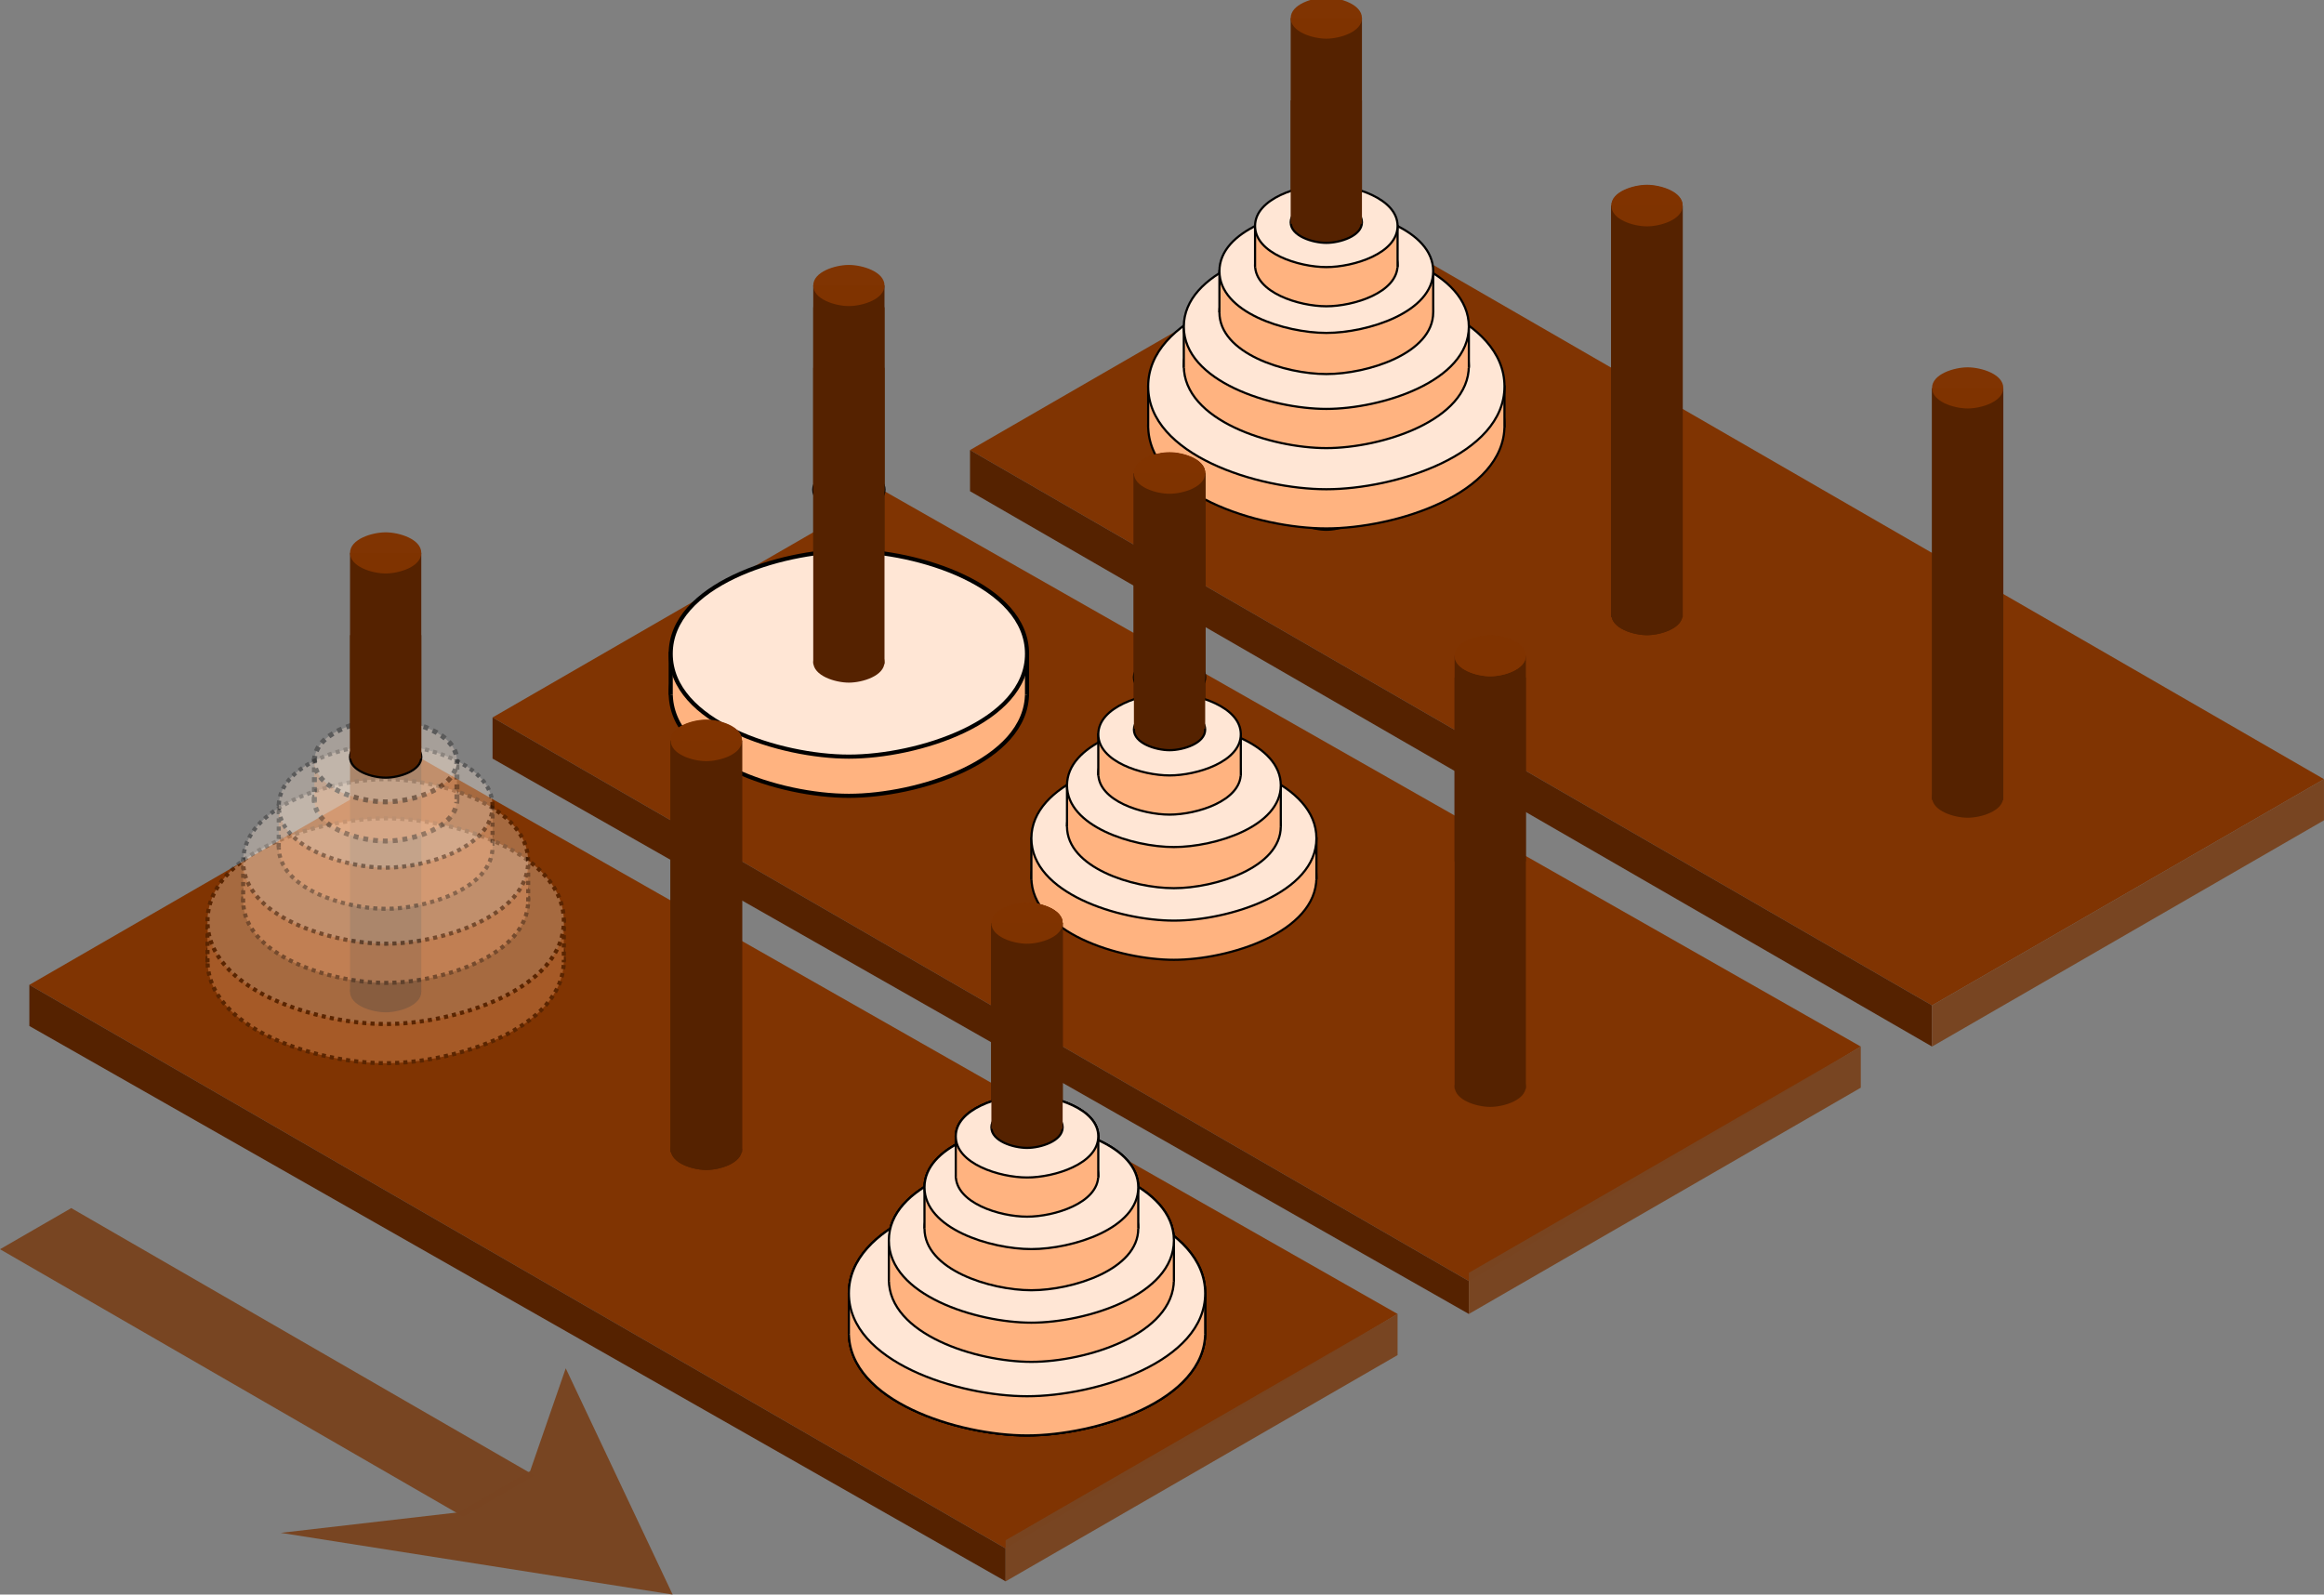 <?xml version="1.0" encoding="UTF-8" standalone="no"?>
<!-- Created with Inkscape (http://www.inkscape.org/) -->
<svg xmlns:dc="http://purl.org/dc/elements/1.1/" xmlns:cc="http://creativecommons.org/ns#" xmlns:rdf="http://www.w3.org/1999/02/22-rdf-syntax-ns#" xmlns:svg="http://www.w3.org/2000/svg" xmlns="http://www.w3.org/2000/svg" xmlns:sodipodi="http://sodipodi.sourceforge.net/DTD/sodipodi-0.dtd" xmlns:inkscape="http://www.inkscape.org/namespaces/inkscape" width="282.427mm" height="193.804mm" viewBox="0 0 282.427 193.804" version="1.1" id="svg8" inkscape:version="0.92.1 r15371" sodipodi:docname="the-towers-of-hanoi.svg">
  <rect x="0" y="0" width="282.427" height="193.804" fill="#808080" stroke="none"/>
  <defs id="defs2"></defs>
  <g inkscape:label="Layer 1" inkscape:groupmode="layer" id="layer1" transform="translate(-124.605,127.7)">
    <g id="g6005" transform="translate(-17.321,35)">
      <path sodipodi:nodetypes="cccccc" inkscape:connector-curvature="0" id="path4919-3" d="m 259.808,-108 64.952,37.5 51.962,30 47.631,-27.5 -116.913,-67.5 z" style="fill:#803300;fill-opacity:0.984;stroke:none;stroke-width:0.265px;stroke-linecap:butt;stroke-linejoin:miter;stroke-opacity:1"></path>
      <path style="fill:#552200;fill-opacity:1;stroke:#000000;stroke-width:0.265px;stroke-linecap:butt;stroke-linejoin:miter;stroke-opacity:1" d="m 298.779,-100.813 c 0,-1.667 2.663,-2.5 4.33,-2.5 1.667,0 4.33,0.833 4.33,2.5 0,1.667 -2.663,2.5 -4.33,2.5 -1.667,0 -4.33,-0.833 -4.33,-2.5 z" id="path4905-88" inkscape:connector-curvature="0" sodipodi:nodetypes="aaaaa"></path>
      <path sodipodi:nodetypes="cccc" inkscape:connector-curvature="0" id="path4907-3" d="m 298.779,-100.5 v -50 h 8.66 v 50" style="fill:#552200;fill-opacity:1;stroke:none;stroke-width:0.265px;stroke-linecap:butt;stroke-linejoin:miter;stroke-opacity:1"></path>
      <g style="stroke:#000000" id="g4815-7" transform="translate(181.865,-230.238)">
        <path sodipodi:nodetypes="aaaaa" inkscape:connector-curvature="0" id="path4809-7" d="m 99.593,119.263 c 0,-8.333 13.317,-12.5 21.651,-12.5 8.333,0 21.651,4.167 21.651,12.5 0,8.333 -13.317,12.5 -21.651,12.5 -8.333,0 -21.651,-4.167 -21.651,-12.5 z" style="fill:#ffb380;fill-opacity:1;stroke:#000000;stroke-width:0.265px;stroke-linecap:butt;stroke-linejoin:miter;stroke-opacity:1"></path>
        <path style="fill:#ffb380;fill-opacity:1;stroke:#000000;stroke-width:0.265px;stroke-linecap:butt;stroke-linejoin:miter;stroke-opacity:1" d="m 99.593,119.5 v -5 h 43.301 v 5" id="path4811-5" inkscape:connector-curvature="0" sodipodi:nodetypes="cccc"></path>
        <path style="fill:#ffe6d5;fill-opacity:1;stroke:#000000;stroke-width:0.265px;stroke-linecap:butt;stroke-linejoin:miter;stroke-opacity:1" d="m 99.593,114.5 c 0,-8.333 13.317,-12.5 21.651,-12.5 8.333,0 21.651,4.167 21.651,12.5 0,8.333 -13.317,12.5 -21.651,12.5 -8.333,0 -21.651,-4.167 -21.651,-12.5 z" id="path4813-48" inkscape:connector-curvature="0" sodipodi:nodetypes="aaaaa"></path>
      </g>
      <g style="stroke:#000000" id="g4823-1" transform="translate(199.186,-200)">
        <path sodipodi:nodetypes="aaaaa" inkscape:connector-curvature="0" id="path4817-2" d="m 86.603,81.763 c 10e-7,-6.667 10.654,-10 17.321,-10 6.667,1e-6 17.32,3.333 17.32,10 0,6.667 -10.654,10 -17.32,10 -6.667,1e-6 -17.321,-3.333 -17.321,-10 z" style="fill:#ffb380;fill-opacity:1;stroke:#000000;stroke-width:0.265px;stroke-linecap:butt;stroke-linejoin:miter;stroke-opacity:1"></path>
        <path style="fill:#ffb380;fill-opacity:1;stroke:#000000;stroke-width:0.265px;stroke-linecap:butt;stroke-linejoin:miter;stroke-opacity:1" d="m 86.603,82 v -5 h 34.641 v 5" id="path4819-8" inkscape:connector-curvature="0" sodipodi:nodetypes="cccc"></path>
        <path style="fill:#ffe6d5;fill-opacity:1;stroke:#000000;stroke-width:0.265px;stroke-linecap:butt;stroke-linejoin:miter;stroke-opacity:1" d="m 86.603,77 c 10e-7,-6.667 10.654,-10 17.321,-10 6.667,10e-7 17.32,3.333 17.32,10 0,6.667 -10.654,10 -17.32,10 -6.667,10e-7 -17.321,-3.333 -17.321,-10 z" id="path4821-9" inkscape:connector-curvature="0" sodipodi:nodetypes="aaaaa"></path>
      </g>
      <g style="stroke:#000000" id="g4831-3" transform="translate(242.487,-219.238)">
        <path sodipodi:nodetypes="aaaaa" inkscape:connector-curvature="0" id="path4825-6" d="m 47.631,94.5 c 0,-5 7.99,-7.5 12.99,-7.5 5,0 12.99,2.5 12.99,7.5 0,5 -7.99,7.5 -12.99,7.5 -5,0 -12.99,-2.5 -12.99,-7.5 z" style="fill:#ffb380;fill-opacity:1;stroke:#000000;stroke-width:0.265px;stroke-linecap:butt;stroke-linejoin:miter;stroke-opacity:1"></path>
        <path style="fill:#ffb380;fill-opacity:1;stroke:#000000;stroke-width:0.265px;stroke-linecap:butt;stroke-linejoin:miter;stroke-opacity:1" d="M 47.631,94.5 V 89.5 h 25.981 v 5" id="path4827-8" inkscape:connector-curvature="0" sodipodi:nodetypes="cccc"></path>
        <path style="fill:#ffe6d5;fill-opacity:1;stroke:#000000;stroke-width:0.265px;stroke-linecap:butt;stroke-linejoin:miter;stroke-opacity:1" d="m 73.612,89.5 c 0,-5 -7.99,-7.5 -12.99,-7.5 -5,0 -12.99,2.5 -12.99,7.5 0,5 7.99,7.5 12.99,7.5 5,0 12.99,-2.5 12.99,-7.5 z" id="path4829-0" inkscape:connector-curvature="0" sodipodi:nodetypes="aaaaa"></path>
      </g>
      <g style="stroke:#000000" id="g4839-2" transform="translate(272.798,-229.738)">
        <path sodipodi:nodetypes="aaaaa" inkscape:connector-curvature="0" id="path4833-1" d="m 21.651,99.263 c 0,-3.333 5.327,-5 8.66,-5 3.333,0 8.66,1.667 8.66,5 0,3.333 -5.327,5 -8.66,5 -3.333,0 -8.66,-1.667 -8.66,-5 z" style="fill:#ffb380;fill-opacity:1;stroke:#000000;stroke-width:0.265px;stroke-linecap:butt;stroke-linejoin:miter;stroke-opacity:1"></path>
        <path style="fill:#ffb380;stroke:#000000;stroke-width:0.265px;stroke-linecap:butt;stroke-linejoin:miter;stroke-opacity:1" d="m 21.651,99.5 v -5 h 17.321 v 5" id="path4835-0" inkscape:connector-curvature="0" sodipodi:nodetypes="cccc"></path>
        <path style="fill:#ffe6d5;stroke:#000000;stroke-width:0.265px;stroke-linecap:butt;stroke-linejoin:miter;stroke-opacity:1" d="m 21.651,94.5 c 0,-3.333 5.327,-5 8.66,-5 3.333,0 8.66,1.667 8.66,5 0,3.333 -5.327,5 -8.66,5 -3.333,0 -8.66,-1.667 -8.66,-5 z" id="path4837-5" inkscape:connector-curvature="0" sodipodi:nodetypes="aaaaa"></path>
      </g>
      <path sodipodi:nodetypes="aaaaa" inkscape:connector-curvature="0" id="path4913-1" d="m 298.779,-135.683 c 0,-1.667 2.663,-2.5 4.33,-2.5 1.667,0 4.33,0.833 4.33,2.5 0,1.667 -2.663,2.5 -4.33,2.5 -1.667,0 -4.33,-0.833 -4.33,-2.5 z" style="fill:#552200;fill-opacity:1;stroke:#000000;stroke-width:0.265px;stroke-linecap:butt;stroke-linejoin:miter;stroke-opacity:1"></path>
      <path style="fill:#552200;fill-opacity:1;stroke:none;stroke-width:0.187px;stroke-linecap:butt;stroke-linejoin:miter;stroke-opacity:1" d="m 298.779,-135.5 v -25 h 8.66 v 25" id="path4911-10" inkscape:connector-curvature="0" sodipodi:nodetypes="cccc"></path>
      <path sodipodi:nodetypes="ccccc" inkscape:connector-curvature="0" id="path4923-8" d="m 259.808,-108 116.913,67.5 v 5 L 259.808,-103 Z" style="fill:#552200;fill-opacity:1;stroke:none;stroke-width:0.265px;stroke-linecap:butt;stroke-linejoin:miter;stroke-opacity:1"></path>
      <path inkscape:connector-curvature="0" id="path4925-5" d="m 376.721,-40.5 47.631,-27.5 v 5 l -47.631,27.5 z" style="fill:#784421;fill-opacity:0.984;stroke:none;stroke-width:0.265px;stroke-linecap:butt;stroke-linejoin:miter;stroke-opacity:1"></path>
      <path sodipodi:nodetypes="aaaaa" inkscape:connector-curvature="0" id="path5031-0" d="m 337.75,-88 c 0,-1.667 2.663,-2.5 4.33,-2.5 1.667,0 4.33,0.833 4.33,2.5 0,1.667 -2.663,2.5 -4.33,2.5 -1.667,0 -4.33,-0.833 -4.33,-2.5 z" style="fill:#552200;fill-opacity:1;stroke:none;stroke-width:0.265px;stroke-linecap:butt;stroke-linejoin:miter;stroke-opacity:1"></path>
      <path style="fill:#552200;fill-opacity:1;stroke:none;stroke-width:0.265px;stroke-linecap:butt;stroke-linejoin:miter;stroke-opacity:1" d="m 337.75,-87.688 v -50 h 8.66 v 50" id="path5033-6" inkscape:connector-curvature="0" sodipodi:nodetypes="cccc"></path>
      <path sodipodi:nodetypes="cccc" inkscape:connector-curvature="0" id="path5035-4" d="m 337.75,-87.688 v -50 h 8.66 v 50" style="fill:#552200;fill-opacity:1;stroke:none;stroke-width:0.265px;stroke-linecap:butt;stroke-linejoin:miter;stroke-opacity:1"></path>
      <path style="fill:#803300;fill-opacity:0.984;stroke:none;stroke-width:0.265px;stroke-linecap:butt;stroke-linejoin:miter;stroke-opacity:1" d="m 337.75,-137.742 c 0,-1.667 2.663,-2.5 4.33,-2.5 1.667,0 4.33,0.833 4.33,2.5 0,1.667 -2.663,2.5 -4.33,2.5 -1.667,0 -4.33,-0.833 -4.33,-2.5 z" id="path5037-6" inkscape:connector-curvature="0" sodipodi:nodetypes="aaaaa"></path>
      <path style="fill:#552200;fill-opacity:1;stroke:none;stroke-width:0.265px;stroke-linecap:butt;stroke-linejoin:miter;stroke-opacity:1" d="m 376.721,-65.813 c 0,-1.667 2.663,-2.5 4.33,-2.5 1.667,0 4.33,0.833 4.33,2.5 0,1.667 -2.663,2.5 -4.33,2.5 -1.667,0 -4.33,-0.833 -4.33,-2.5 z" id="path4991" inkscape:connector-curvature="0" sodipodi:nodetypes="aaaaa"></path>
      <path sodipodi:nodetypes="cccc" inkscape:connector-curvature="0" id="path4993" d="m 376.721,-65.5 v -50 h 8.66 v 50" style="fill:#552200;fill-opacity:1;stroke:none;stroke-width:0.265px;stroke-linecap:butt;stroke-linejoin:miter;stroke-opacity:1"></path>
      <path style="fill:#552200;fill-opacity:1;stroke:none;stroke-width:0.265px;stroke-linecap:butt;stroke-linejoin:miter;stroke-opacity:1" d="m 376.721,-65.5 v -50 h 8.66 v 50" id="path4995" inkscape:connector-curvature="0" sodipodi:nodetypes="cccc"></path>
      <path sodipodi:nodetypes="aaaaa" inkscape:connector-curvature="0" id="path4997" d="m 376.721,-115.554 c 0,-1.667 2.663,-2.5 4.33,-2.5 1.667,0 4.33,0.833 4.33,2.5 0,1.667 -2.663,2.5 -4.33,2.5 -1.667,0 -4.33,-0.833 -4.33,-2.5 z" style="fill:#803300;fill-opacity:0.984;stroke:none;stroke-width:0.265px;stroke-linecap:butt;stroke-linejoin:miter;stroke-opacity:1"></path>
      <path style="fill:#552200;fill-opacity:1;stroke:none;stroke-width:0.265px;stroke-linecap:butt;stroke-linejoin:miter;stroke-opacity:1" d="m 337.75,-88 c 0,-1.667 2.663,-2.5 4.33,-2.5 1.667,0 4.33,0.833 4.33,2.5 0,1.667 -2.663,2.5 -4.33,2.5 -1.667,0 -4.33,-0.833 -4.33,-2.5 z" id="path4590-2" inkscape:connector-curvature="0" sodipodi:nodetypes="aaaaa"></path>
      <path sodipodi:nodetypes="cccc" inkscape:connector-curvature="0" id="path4592-5" d="m 337.75,-87.688 v -50 h 8.66 v 50" style="fill:#552200;fill-opacity:1;stroke:none;stroke-width:0.265px;stroke-linecap:butt;stroke-linejoin:miter;stroke-opacity:1"></path>
      <path style="fill:#552200;fill-opacity:1;stroke:none;stroke-width:0.265px;stroke-linecap:butt;stroke-linejoin:miter;stroke-opacity:1" d="m 337.75,-87.688 v -50 h 8.66 v 50" id="path4594-8" inkscape:connector-curvature="0" sodipodi:nodetypes="cccc"></path>
      <path sodipodi:nodetypes="aaaaa" inkscape:connector-curvature="0" id="path4596-6" d="m 337.75,-137.688 c 0,-1.667 2.663,-2.5 4.33,-2.5 1.667,0 4.33,0.833 4.33,2.5 0,1.667 -2.663,2.5 -4.33,2.5 -1.667,0 -4.33,-0.833 -4.33,-2.5 z" style="fill:#803300;fill-opacity:0.984;stroke:none;stroke-width:0.265px;stroke-linecap:butt;stroke-linejoin:miter;stroke-opacity:1"></path>
      <path style="fill:#803300;fill-opacity:0.984;stroke:none;stroke-width:0.265px;stroke-linecap:butt;stroke-linejoin:miter;stroke-opacity:1" d="m 298.779,-160.5 c 0,-1.667 2.663,-2.5 4.33,-2.5 1.667,1e-5 4.33,0.833 4.33,2.5 0,1.667 -2.663,2.5 -4.33,2.5 -1.667,0 -4.33,-0.833 -4.33,-2.5 z" id="path4612-2" inkscape:connector-curvature="0" sodipodi:nodetypes="aaaaa"></path>
    </g>
    <path sodipodi:nodetypes="cccccc" inkscape:connector-curvature="0" id="path5572" d="M 184.463,-40.5 249.415,-3 303.109,28 350.74,-0.5 232.095,-68 Z" style="fill:#803300;fill-opacity:0.984;stroke:none;stroke-width:0.265px;stroke-linecap:butt;stroke-linejoin:miter;stroke-opacity:1"></path>
    <path style="fill:#552200;fill-opacity:1;stroke:none;stroke-width:0.265px;stroke-linecap:butt;stroke-linejoin:miter;stroke-opacity:1" d="m 223.435,-39.663 c 0,-1.667 2.663,-2.5 4.33,-2.5 1.667,0 4.33,0.833 4.33,2.5 0,1.667 -2.663,2.5 -4.33,2.5 -1.667,0 -4.33,-0.833 -4.33,-2.5 z" id="path5574" inkscape:connector-curvature="0" sodipodi:nodetypes="aaaaa"></path>
    <path sodipodi:nodetypes="cccc" inkscape:connector-curvature="0" id="path5576" d="m 223.435,-39.688 v -43.312 h 8.66 v 43.312" style="fill:#552200;fill-opacity:1;stroke:none;stroke-width:0.246px;stroke-linecap:butt;stroke-linejoin:miter;stroke-opacity:1"></path>
    <g style="opacity:1;stroke:#000000;stroke-width:0.5;stroke-miterlimit:4;stroke-dasharray:none;stroke-dashoffset:0;stroke-opacity:1" id="g5584" transform="translate(106.521,-162.738)">
      <path sodipodi:nodetypes="aaaaa" inkscape:connector-curvature="0" id="path5578" d="m 99.593,119.263 c 0,-8.333 13.317,-12.5 21.651,-12.5 8.333,0 21.651,4.167 21.651,12.5 0,8.333 -13.317,12.5 -21.651,12.5 -8.333,0 -21.651,-4.167 -21.651,-12.5 z" style="fill:#ffb380;fill-opacity:1;stroke:#000000;stroke-width:0.5;stroke-linecap:butt;stroke-linejoin:miter;stroke-miterlimit:4;stroke-dasharray:none;stroke-dashoffset:0;stroke-opacity:1"></path>
      <path style="fill:#ffb380;fill-opacity:1;stroke:#000000;stroke-width:0.5;stroke-linecap:butt;stroke-linejoin:miter;stroke-miterlimit:4;stroke-dasharray:none;stroke-dashoffset:0;stroke-opacity:1" d="m 99.593,119.5 v -5 h 43.301 v 5" id="path5580" inkscape:connector-curvature="0" sodipodi:nodetypes="cccc"></path>
      <path style="fill:#ffe6d5;fill-opacity:1;stroke:#000000;stroke-width:0.5;stroke-linecap:butt;stroke-linejoin:miter;stroke-miterlimit:4;stroke-dasharray:none;stroke-dashoffset:0;stroke-opacity:1" d="m 99.593,114.5 c 0,-8.333 13.317,-12.5 21.651,-12.5 8.333,0 21.651,4.167 21.651,12.5 0,8.333 -13.317,12.5 -21.651,12.5 -8.333,0 -21.651,-4.167 -21.651,-12.5 z" id="path5582" inkscape:connector-curvature="0" sodipodi:nodetypes="aaaaa"></path>
    </g>
    <path sodipodi:nodetypes="aaaaa" inkscape:connector-curvature="0" id="path5586" d="m 223.435,-68.183 c 0,-1.667 2.663,-2.5 4.33,-2.5 1.667,1e-5 4.33,0.833 4.33,2.5 0,1.667 -2.663,2.5 -4.33,2.5 -1.667,0 -4.33,-0.833 -4.33,-2.5 z" style="fill:#552200;fill-opacity:1;stroke:#000000;stroke-width:0.265px;stroke-linecap:butt;stroke-linejoin:miter;stroke-opacity:1"></path>
    <path style="fill:#552200;fill-opacity:1;stroke:none;stroke-width:0.187px;stroke-linecap:butt;stroke-linejoin:miter;stroke-opacity:1" d="m 223.435,-68 v -25 h 8.66 v 25" id="path5588" inkscape:connector-curvature="0" sodipodi:nodetypes="cccc"></path>
    <path sodipodi:nodetypes="ccccc" inkscape:connector-curvature="0" id="path5590" d="m 184.463,-40.5 118.645,68.5 v 4 L 184.463,-35.5 Z" style="fill:#552200;fill-opacity:1;stroke:none;stroke-width:0.265px;stroke-linecap:butt;stroke-linejoin:miter;stroke-opacity:1"></path>
    <path inkscape:connector-curvature="0" id="path5592" d="m 303.109,27 47.631,-27.5 v 5 l -47.631,27.5 z" style="fill:#784421;fill-opacity:0.984;stroke:none;stroke-width:0.265px;stroke-linecap:butt;stroke-linejoin:miter;stroke-opacity:1"></path>
    <path sodipodi:nodetypes="aaaaa" inkscape:connector-curvature="0" id="path5594" d="m 262.406,-20.5 c 0,-1.667 2.663,-2.5 4.33,-2.5 1.667,0 4.33,0.833 4.33,2.5 0,1.667 -2.663,2.5 -4.33,2.5 -1.667,0 -4.33,-0.833 -4.33,-2.5 z" style="fill:#552200;fill-opacity:1;stroke:none;stroke-width:0.265px;stroke-linecap:butt;stroke-linejoin:miter;stroke-opacity:1"></path>
    <path style="fill:#552200;fill-opacity:1;stroke:none;stroke-width:0.265px;stroke-linecap:butt;stroke-linejoin:miter;stroke-opacity:1" d="m 262.406,-20.188 v -50 h 8.66 v 50" id="path5596" inkscape:connector-curvature="0" sodipodi:nodetypes="cccc"></path>
    <path sodipodi:nodetypes="cccc" inkscape:connector-curvature="0" id="path5598" d="m 262.406,-20.188 v -50 h 8.66 v 50" style="fill:#552200;fill-opacity:1;stroke:none;stroke-width:0.265px;stroke-linecap:butt;stroke-linejoin:miter;stroke-opacity:1"></path>
    <path style="fill:#803300;fill-opacity:0.984;stroke:none;stroke-width:0.265px;stroke-linecap:butt;stroke-linejoin:miter;stroke-opacity:1" d="m 262.406,-70.242 c 0,-1.667 2.663,-2.5 4.33,-2.5 1.667,0 4.33,0.833 4.33,2.5 0,1.667 -2.663,2.5 -4.33,2.5 -1.667,0 -4.33,-0.833 -4.33,-2.5 z" id="path5600" inkscape:connector-curvature="0" sodipodi:nodetypes="aaaaa"></path>
    <path style="fill:#552200;fill-opacity:1;stroke:none;stroke-width:0.265px;stroke-linecap:butt;stroke-linejoin:miter;stroke-opacity:1" d="m 262.406,-20.5 c 0,-1.667 2.663,-2.5 4.33,-2.5 1.667,0 4.33,0.833 4.33,2.5 0,1.667 -2.663,2.5 -4.33,2.5 -1.667,0 -4.33,-0.833 -4.33,-2.5 z" id="path5602" inkscape:connector-curvature="0" sodipodi:nodetypes="aaaaa"></path>
    <path sodipodi:nodetypes="cccc" inkscape:connector-curvature="0" id="path5604" d="m 262.406,-20.188 v -50 h 8.66 v 50" style="fill:#552200;fill-opacity:1;stroke:none;stroke-width:0.265px;stroke-linecap:butt;stroke-linejoin:miter;stroke-opacity:1"></path>
    <path style="fill:#552200;fill-opacity:1;stroke:none;stroke-width:0.265px;stroke-linecap:butt;stroke-linejoin:miter;stroke-opacity:1" d="m 262.406,-20.188 v -50 h 8.66 v 50" id="path5606" inkscape:connector-curvature="0" sodipodi:nodetypes="cccc"></path>
    <path sodipodi:nodetypes="aaaaa" inkscape:connector-curvature="0" id="path5608" d="m 262.406,-70.188 c 0,-1.667 2.663,-2.5 4.33,-2.5 1.667,1e-5 4.33,0.833 4.33,2.5 0,1.667 -2.663,2.5 -4.33,2.5 -1.667,0 -4.33,-0.833 -4.33,-2.5 z" style="fill:#803300;fill-opacity:0.984;stroke:none;stroke-width:0.265px;stroke-linecap:butt;stroke-linejoin:miter;stroke-opacity:1"></path>
    <path style="fill:#803300;fill-opacity:0.984;stroke:none;stroke-width:0.265px;stroke-linecap:butt;stroke-linejoin:miter;stroke-opacity:1" d="m 223.435,-93 c 0,-1.667 2.663,-2.5 4.33,-2.5 1.667,0 4.33,0.833 4.33,2.5 0,1.667 -2.663,2.5 -4.33,2.5 -1.667,1e-5 -4.33,-0.833 -4.33,-2.5 z" id="path5610" inkscape:connector-curvature="0" sodipodi:nodetypes="aaaaa"></path>
    <path sodipodi:nodetypes="cccc" inkscape:connector-curvature="0" id="path5612" d="m 301.377,-23 v -25 h 8.66 v 25" style="fill:#552200;fill-opacity:1;stroke:none;stroke-width:0.187px;stroke-linecap:butt;stroke-linejoin:miter;stroke-opacity:1"></path>
    <path sodipodi:nodetypes="aaaaa" inkscape:connector-curvature="0" id="path5614" d="m 301.377,-48 c 0,-1.667 2.663,-2.5 4.33,-2.5 1.667,0 4.33,0.833 4.33,2.5 0,1.667 -2.663,2.5 -4.33,2.5 -1.667,0 -4.33,-0.833 -4.33,-2.5 z" style="fill:#803300;fill-opacity:0.984;stroke:none;stroke-width:0.265px;stroke-linecap:butt;stroke-linejoin:miter;stroke-opacity:1"></path>
    <path style="fill:#803300;fill-opacity:0.984;stroke:none;stroke-width:0.265px;stroke-linecap:butt;stroke-linejoin:miter;stroke-opacity:1" d="m 301.377,-48 c 0,-1.667 2.663,-2.5 4.33,-2.5 1.667,0 4.33,0.833 4.33,2.5 0,1.667 -2.663,2.5 -4.33,2.5 -1.667,0 -4.33,-0.833 -4.33,-2.5 z" id="path5616" inkscape:connector-curvature="0" sodipodi:nodetypes="aaaaa"></path>
    <path sodipodi:nodetypes="aaaaa" inkscape:connector-curvature="0" id="path5618" d="m 262.406,-45.371 c 0,-1.667 2.663,-2.5 4.33,-2.5 1.667,0 4.33,0.833 4.33,2.5 0,1.667 -2.663,2.5 -4.33,2.5 -1.667,0 -4.33,-0.833 -4.33,-2.5 z" style="fill:#552200;fill-opacity:1;stroke:#000000;stroke-width:0.265px;stroke-linecap:butt;stroke-linejoin:miter;stroke-opacity:1"></path>
    <path style="fill:#552200;fill-opacity:1;stroke:none;stroke-width:0.187px;stroke-linecap:butt;stroke-linejoin:miter;stroke-opacity:1" d="m 262.406,-45.188 v -25 h 8.66 v 25" id="path5620" inkscape:connector-curvature="0" sodipodi:nodetypes="cccc"></path>
    <path style="fill:#803300;fill-opacity:0.984;stroke:none;stroke-width:0.265px;stroke-linecap:butt;stroke-linejoin:miter;stroke-opacity:1" d="m 262.406,-70.188 c 0,-1.667 2.663,-2.5 4.33,-2.5 1.667,0 4.33,0.833 4.33,2.5 0,1.667 -2.663,2.5 -4.33,2.5 -1.667,0 -4.33,-0.833 -4.33,-2.5 z" id="path5622" inkscape:connector-curvature="0" sodipodi:nodetypes="aaaaa"></path>
    <g transform="translate(163.342,-102.808)" id="g5630" style="stroke:#000000">
      <path style="fill:#ffb380;fill-opacity:1;stroke:#000000;stroke-width:0.265px;stroke-linecap:butt;stroke-linejoin:miter;stroke-opacity:1" d="m 86.603,81.763 c 10e-7,-6.667 10.654,-10 17.321,-10 6.667,1e-6 17.32,3.333 17.32,10 0,6.667 -10.654,10 -17.32,10 -6.667,1e-6 -17.321,-3.333 -17.321,-10 z" id="path5624" inkscape:connector-curvature="0" sodipodi:nodetypes="aaaaa"></path>
      <path sodipodi:nodetypes="cccc" inkscape:connector-curvature="0" id="path5626" d="m 86.603,82 v -5 h 34.641 v 5" style="fill:#ffb380;fill-opacity:1;stroke:#000000;stroke-width:0.265px;stroke-linecap:butt;stroke-linejoin:miter;stroke-opacity:1"></path>
      <path sodipodi:nodetypes="aaaaa" inkscape:connector-curvature="0" id="path5628" d="m 86.603,77 c 10e-7,-6.667 10.654,-10 17.321,-10 6.667,10e-7 17.32,3.333 17.32,10 0,6.667 -10.654,10 -17.32,10 -6.667,10e-7 -17.321,-3.333 -17.321,-10 z" style="fill:#ffe6d5;fill-opacity:1;stroke:#000000;stroke-width:0.265px;stroke-linecap:butt;stroke-linejoin:miter;stroke-opacity:1"></path>
    </g>
    <g transform="translate(206.643,-121.75)" id="g5638" style="stroke:#000000">
      <path style="fill:#ffb380;fill-opacity:1;stroke:#000000;stroke-width:0.265px;stroke-linecap:butt;stroke-linejoin:miter;stroke-opacity:1" d="m 47.631,94.5 c 0,-5 7.99,-7.5 12.99,-7.5 5,0 12.99,2.5 12.99,7.5 0,5 -7.99,7.5 -12.99,7.5 -5,0 -12.99,-2.5 -12.99,-7.5 z" id="path5632" inkscape:connector-curvature="0" sodipodi:nodetypes="aaaaa"></path>
      <path sodipodi:nodetypes="cccc" inkscape:connector-curvature="0" id="path5634" d="M 47.631,94.5 V 89.5 h 25.981 v 5" style="fill:#ffb380;fill-opacity:1;stroke:#000000;stroke-width:0.265px;stroke-linecap:butt;stroke-linejoin:miter;stroke-opacity:1"></path>
      <path sodipodi:nodetypes="aaaaa" inkscape:connector-curvature="0" id="path5636" d="m 73.612,89.5 c 0,-5 -7.99,-7.5 -12.99,-7.5 -5,0 -12.99,2.5 -12.99,7.5 0,5 7.99,7.5 12.99,7.5 5,0 12.99,-2.5 12.99,-7.5 z" style="fill:#ffe6d5;fill-opacity:1;stroke:#000000;stroke-width:0.265px;stroke-linecap:butt;stroke-linejoin:miter;stroke-opacity:1"></path>
    </g>
    <g transform="translate(236.425,-132.954)" id="g5646" style="stroke:#000000">
      <path style="fill:#ffb380;fill-opacity:1;stroke:#000000;stroke-width:0.265px;stroke-linecap:butt;stroke-linejoin:miter;stroke-opacity:1" d="m 21.651,99.263 c 0,-3.333 5.327,-5 8.66,-5 3.333,0 8.66,1.667 8.66,5 0,3.333 -5.327,5 -8.66,5 -3.333,0 -8.66,-1.667 -8.66,-5 z" id="path5640" inkscape:connector-curvature="0" sodipodi:nodetypes="aaaaa"></path>
      <path sodipodi:nodetypes="cccc" inkscape:connector-curvature="0" id="path5642" d="m 21.651,99.5 v -5 h 17.321 v 5" style="fill:#ffb380;stroke:#000000;stroke-width:0.265px;stroke-linecap:butt;stroke-linejoin:miter;stroke-opacity:1"></path>
      <path sodipodi:nodetypes="aaaaa" inkscape:connector-curvature="0" id="path5644" d="m 21.651,94.5 c 0,-3.333 5.327,-5 8.66,-5 3.333,0 8.66,1.667 8.66,5 0,3.333 -5.327,5 -8.66,5 -3.333,0 -8.66,-1.667 -8.66,-5 z" style="fill:#ffe6d5;stroke:#000000;stroke-width:0.265px;stroke-linecap:butt;stroke-linejoin:miter;stroke-opacity:1"></path>
    </g>
    <path style="fill:#552200;fill-opacity:1;stroke:#000000;stroke-width:0.265px;stroke-linecap:butt;stroke-linejoin:miter;stroke-opacity:1" d="m 262.406,-39.021 c 0,-1.667 2.663,-2.5 4.33,-2.5 1.667,0 4.33,0.833 4.33,2.5 0,1.667 -2.663,2.5 -4.33,2.5 -1.667,0 -4.33,-0.833 -4.33,-2.5 z" id="path5648" inkscape:connector-curvature="0" sodipodi:nodetypes="aaaaa"></path>
    <path sodipodi:nodetypes="cccc" inkscape:connector-curvature="0" id="path5650" d="m 262.406,-39.136 v -31.051 h 8.66 v 31.051" style="fill:#552200;fill-opacity:1;stroke:none;stroke-width:0.209px;stroke-linecap:butt;stroke-linejoin:miter;stroke-opacity:1"></path>
    <path sodipodi:nodetypes="aaaaa" inkscape:connector-curvature="0" id="path5652" d="m 262.406,-70.188 c 0,-1.667 2.663,-2.5 4.33,-2.5 1.667,0 4.33,0.833 4.33,2.5 0,1.667 -2.663,2.5 -4.33,2.5 -1.667,0 -4.33,-0.833 -4.33,-2.5 z" style="fill:#803300;fill-opacity:0.984;stroke:none;stroke-width:0.265px;stroke-linecap:butt;stroke-linejoin:miter;stroke-opacity:1"></path>
    <path style="fill:#552200;fill-opacity:1;stroke:none;stroke-width:0.246px;stroke-linecap:butt;stroke-linejoin:miter;stroke-opacity:1" d="m 223.435,-47 v -43.354 h 8.66 v 43.354" id="path5654" inkscape:connector-curvature="0" sodipodi:nodetypes="cccc"></path>
    <path sodipodi:nodetypes="aaaaa" inkscape:connector-curvature="0" id="path5656" d="m 301.377,4.333 c 0,-1.667 2.663,-2.5 4.33,-2.5 1.667,0 4.33,0.833 4.33,2.5 0,1.667 -2.663,2.5 -4.33,2.5 -1.667,0 -4.33,-0.833 -4.33,-2.5 z" style="fill:#552200;fill-opacity:1;stroke:none;stroke-width:0.265px;stroke-linecap:butt;stroke-linejoin:miter;stroke-opacity:1"></path>
    <path sodipodi:nodetypes="cccc" inkscape:connector-curvature="0" id="path5658" d="m 301.377,4.646 v -50 h 8.66 v 50" style="fill:#552200;fill-opacity:1;stroke:none;stroke-width:0.265px;stroke-linecap:butt;stroke-linejoin:miter;stroke-opacity:1"></path>
    <path sodipodi:nodetypes="aaaaa" inkscape:connector-curvature="0" id="path5660" d="m 223.435,-47.233 c 0,-1.667 2.663,-2.5 4.33,-2.5 1.667,0 4.33,0.833 4.33,2.5 0,1.667 -2.663,2.5 -4.33,2.5 -1.667,0 -4.33,-0.833 -4.33,-2.5 z" style="fill:#552200;fill-opacity:1;stroke:none;stroke-width:0.265px;stroke-linecap:butt;stroke-linejoin:miter;stroke-opacity:1"></path>
    <ellipse style="opacity:1;fill:#000000;fill-opacity:0.571;stroke:none;stroke-width:0.265;stroke-linecap:butt;stroke-linejoin:round;stroke-miterlimit:36.6;stroke-dasharray:none;stroke-opacity:1;paint-order:normal" id="path4589" cx="59.756" cy="142" rx="7.5199102e-15" ry="0.5"></ellipse>
    <g id="g5931" transform="translate(-5.533,23.558)">
      <path sodipodi:nodetypes="cccccc" inkscape:connector-curvature="0" id="path4919" d="M 133.705,-31.558 198.657,5.942 252.35,36.942 299.982,8.442 181.336,-59.058 Z" style="fill:#803300;fill-opacity:0.984;stroke:none;stroke-width:0.265px;stroke-linecap:butt;stroke-linejoin:miter;stroke-opacity:1"></path>
      <path style="fill:#552200;fill-opacity:1;stroke:none;stroke-width:0.265px;stroke-linecap:butt;stroke-linejoin:miter;stroke-opacity:1" d="m 172.676,-30.721 c 0,-1.667 2.663,-2.5 4.33,-2.5 1.667,1e-6 4.33,0.833 4.33,2.5 0,1.667 -2.663,2.5 -4.33,2.5 -1.667,1e-6 -4.33,-0.833 -4.33,-2.5 z" id="path4905" inkscape:connector-curvature="0" sodipodi:nodetypes="aaaaa"></path>
      <path sodipodi:nodetypes="cccc" inkscape:connector-curvature="0" id="path4907" d="m 172.676,-30.746 v -43.312 h 8.66 v 43.312" style="fill:#552200;fill-opacity:1;stroke:none;stroke-width:0.246px;stroke-linecap:butt;stroke-linejoin:miter;stroke-opacity:1"></path>
      <g style="opacity:0.3;stroke:#000000;stroke-width:0.5;stroke-miterlimit:4;stroke-dasharray:0.5, 0.5;stroke-dashoffset:0" id="g4815" transform="translate(55.762,-153.796)">
        <path sodipodi:nodetypes="aaaaa" inkscape:connector-curvature="0" id="path4809" d="m 99.593,119.263 c 0,-8.333 13.317,-12.5 21.651,-12.5 8.333,0 21.651,4.167 21.651,12.5 0,8.333 -13.317,12.5 -21.651,12.5 -8.333,0 -21.651,-4.167 -21.651,-12.5 z" style="fill:#ffb380;fill-opacity:1;stroke:#000000;stroke-width:0.5;stroke-linecap:butt;stroke-linejoin:miter;stroke-miterlimit:4;stroke-dasharray:0.5, 0.5;stroke-dashoffset:0;stroke-opacity:1"></path>
        <path style="fill:#ffb380;fill-opacity:1;stroke:#000000;stroke-width:0.5;stroke-linecap:butt;stroke-linejoin:miter;stroke-miterlimit:4;stroke-dasharray:0.5, 0.5;stroke-dashoffset:0;stroke-opacity:1" d="m 99.593,119.5 v -5 h 43.301 v 5" id="path4811" inkscape:connector-curvature="0" sodipodi:nodetypes="cccc"></path>
        <path style="fill:#ffe6d5;fill-opacity:1;stroke:#000000;stroke-width:0.5;stroke-linecap:butt;stroke-linejoin:miter;stroke-miterlimit:4;stroke-dasharray:0.5, 0.5;stroke-dashoffset:0;stroke-opacity:1" d="m 99.593,114.5 c 0,-8.333 13.317,-12.5 21.651,-12.5 8.333,0 21.651,4.167 21.651,12.5 0,8.333 -13.317,12.5 -21.651,12.5 -8.333,0 -21.651,-4.167 -21.651,-12.5 z" id="path4813" inkscape:connector-curvature="0" sodipodi:nodetypes="aaaaa"></path>
      </g>
      <g style="opacity:0.3;stroke:#000000;stroke-width:0.5;stroke-miterlimit:4;stroke-dasharray:0.5, 0.5;stroke-dashoffset:0" id="g4823" transform="translate(73.083,-123.558)">
        <path sodipodi:nodetypes="aaaaa" inkscape:connector-curvature="0" id="path4817" d="m 86.603,81.763 c 10e-7,-6.667 10.654,-10 17.321,-10 6.667,1e-6 17.32,3.333 17.32,10 0,6.667 -10.654,10 -17.32,10 -6.667,1e-6 -17.321,-3.333 -17.321,-10 z" style="fill:#ffb380;fill-opacity:1;stroke:#000000;stroke-width:0.5;stroke-linecap:butt;stroke-linejoin:miter;stroke-miterlimit:4;stroke-dasharray:0.5, 0.5;stroke-dashoffset:0;stroke-opacity:1"></path>
        <path style="fill:#ffb380;fill-opacity:1;stroke:#000000;stroke-width:0.5;stroke-linecap:butt;stroke-linejoin:miter;stroke-miterlimit:4;stroke-dasharray:0.5, 0.5;stroke-dashoffset:0;stroke-opacity:1" d="m 86.603,82 v -5 h 34.641 v 5" id="path4819" inkscape:connector-curvature="0" sodipodi:nodetypes="cccc"></path>
        <path style="fill:#ffe6d5;fill-opacity:1;stroke:#000000;stroke-width:0.5;stroke-linecap:butt;stroke-linejoin:miter;stroke-miterlimit:4;stroke-dasharray:0.5, 0.5;stroke-dashoffset:0;stroke-opacity:1" d="m 86.603,77 c 10e-7,-6.667 10.654,-10 17.321,-10 6.667,10e-7 17.32,3.333 17.32,10 0,6.667 -10.654,10 -17.32,10 -6.667,10e-7 -17.321,-3.333 -17.321,-10 z" id="path4821" inkscape:connector-curvature="0" sodipodi:nodetypes="aaaaa"></path>
      </g>
      <g style="opacity:0.3;stroke:#000000;stroke-width:0.5;stroke-miterlimit:4;stroke-dasharray:0.5, 0.5;stroke-dashoffset:0" id="g4831" transform="translate(116.384,-142.796)">
        <path sodipodi:nodetypes="aaaaa" inkscape:connector-curvature="0" id="path4825" d="m 47.631,94.5 c 0,-5 7.99,-7.5 12.99,-7.5 5,0 12.99,2.5 12.99,7.5 0,5 -7.99,7.5 -12.99,7.5 -5,0 -12.99,-2.5 -12.99,-7.5 z" style="fill:#ffb380;fill-opacity:1;stroke:#000000;stroke-width:0.5;stroke-linecap:butt;stroke-linejoin:miter;stroke-miterlimit:4;stroke-dasharray:0.5, 0.5;stroke-dashoffset:0;stroke-opacity:1"></path>
        <path style="fill:#ffb380;fill-opacity:1;stroke:#000000;stroke-width:0.5;stroke-linecap:butt;stroke-linejoin:miter;stroke-miterlimit:4;stroke-dasharray:0.5, 0.5;stroke-dashoffset:0;stroke-opacity:1" d="M 47.631,94.5 V 89.5 h 25.981 v 5" id="path4827" inkscape:connector-curvature="0" sodipodi:nodetypes="cccc"></path>
        <path style="fill:#ffe6d5;fill-opacity:1;stroke:#000000;stroke-width:0.5;stroke-linecap:butt;stroke-linejoin:miter;stroke-miterlimit:4;stroke-dasharray:0.5, 0.5;stroke-dashoffset:0;stroke-opacity:1" d="m 73.612,89.5 c 0,-5 -7.99,-7.5 -12.99,-7.5 -5,0 -12.99,2.5 -12.99,7.5 0,5 7.99,7.5 12.99,7.5 5,0 12.99,-2.5 12.99,-7.5 z" id="path4829" inkscape:connector-curvature="0" sodipodi:nodetypes="aaaaa"></path>
      </g>
      <g style="opacity:0.3;stroke:#000000;stroke-width:0.6;stroke-miterlimit:4;stroke-dasharray:0.6, 0.6;stroke-dashoffset:0" id="g4839" transform="translate(146.695,-153.296)">
        <path sodipodi:nodetypes="aaaaa" inkscape:connector-curvature="0" id="path4833" d="m 21.651,99.263 c 0,-3.333 5.327,-5 8.66,-5 3.333,0 8.66,1.667 8.66,5 0,3.333 -5.327,5 -8.66,5 -3.333,0 -8.66,-1.667 -8.66,-5 z" style="fill:#ffb380;fill-opacity:1;stroke:#000000;stroke-width:0.6;stroke-linecap:butt;stroke-linejoin:miter;stroke-miterlimit:4;stroke-dasharray:0.6, 0.6;stroke-dashoffset:0;stroke-opacity:1"></path>
        <path style="fill:#ffb380;stroke:#000000;stroke-width:0.6;stroke-linecap:butt;stroke-linejoin:miter;stroke-miterlimit:4;stroke-dasharray:0.6, 0.6;stroke-dashoffset:0;stroke-opacity:1" d="m 21.651,99.5 v -5 h 17.321 v 5" id="path4835" inkscape:connector-curvature="0" sodipodi:nodetypes="cccc"></path>
        <path style="fill:#ffe6d5;stroke:#000000;stroke-width:0.6;stroke-linecap:butt;stroke-linejoin:miter;stroke-miterlimit:4;stroke-dasharray:0.6, 0.6;stroke-dashoffset:0;stroke-opacity:1" d="m 21.651,94.5 c 0,-3.333 5.327,-5 8.66,-5 3.333,0 8.66,1.667 8.66,5 0,3.333 -5.327,5 -8.66,5 -3.333,0 -8.66,-1.667 -8.66,-5 z" id="path4837" inkscape:connector-curvature="0" sodipodi:nodetypes="aaaaa"></path>
      </g>
      <path sodipodi:nodetypes="aaaaa" inkscape:connector-curvature="0" id="path4913" d="m 172.676,-59.242 c 0,-1.667 2.663,-2.5 4.33,-2.5 1.667,10e-7 4.33,0.833 4.33,2.5 0,1.667 -2.663,2.5 -4.33,2.5 -1.667,10e-7 -4.33,-0.833 -4.33,-2.5 z" style="fill:#552200;fill-opacity:1;stroke:#000000;stroke-width:0.265px;stroke-linecap:butt;stroke-linejoin:miter;stroke-opacity:1"></path>
      <path style="fill:#552200;fill-opacity:1;stroke:none;stroke-width:0.187px;stroke-linecap:butt;stroke-linejoin:miter;stroke-opacity:1" d="m 172.676,-59.058 v -25 h 8.66 v 25" id="path4911" inkscape:connector-curvature="0" sodipodi:nodetypes="cccc"></path>
      <path sodipodi:nodetypes="ccccc" inkscape:connector-curvature="0" id="path4923" d="m 133.705,-31.558 118.645,68.5 v 4 L 133.705,-26.558 Z" style="fill:#552200;fill-opacity:1;stroke:none;stroke-width:0.265px;stroke-linecap:butt;stroke-linejoin:miter;stroke-opacity:1"></path>
      <path inkscape:connector-curvature="0" id="path4925" d="m 252.35,35.942 47.631,-27.5 v 5 l -47.631,27.5 z" style="fill:#784421;fill-opacity:0.984;stroke:none;stroke-width:0.265px;stroke-linecap:butt;stroke-linejoin:miter;stroke-opacity:1"></path>
      <path sodipodi:nodetypes="aaaaa" inkscape:connector-curvature="0" id="path5031" d="m 211.647,-11.558 c 0,-1.667 2.663,-2.5 4.33,-2.5 1.667,1e-6 4.33,0.833 4.33,2.5 0,1.667 -2.663,2.5 -4.33,2.5 -1.667,10e-7 -4.33,-0.833 -4.33,-2.5 z" style="fill:#552200;fill-opacity:1;stroke:none;stroke-width:0.265px;stroke-linecap:butt;stroke-linejoin:miter;stroke-opacity:1"></path>
      <path style="fill:#552200;fill-opacity:1;stroke:none;stroke-width:0.265px;stroke-linecap:butt;stroke-linejoin:miter;stroke-opacity:1" d="m 211.647,-11.246 v -50 h 8.66 v 50" id="path5033" inkscape:connector-curvature="0" sodipodi:nodetypes="cccc"></path>
      <path sodipodi:nodetypes="cccc" inkscape:connector-curvature="0" id="path5035" d="m 211.647,-11.246 v -50 h 8.66 v 50" style="fill:#552200;fill-opacity:1;stroke:none;stroke-width:0.265px;stroke-linecap:butt;stroke-linejoin:miter;stroke-opacity:1"></path>
      <path style="fill:#803300;fill-opacity:0.984;stroke:none;stroke-width:0.265px;stroke-linecap:butt;stroke-linejoin:miter;stroke-opacity:1" d="m 211.647,-61.3 c 0,-1.667 2.663,-2.5 4.33,-2.5 1.667,1e-6 4.33,0.833 4.33,2.5 0,1.667 -2.663,2.5 -4.33,2.5 -1.667,1e-6 -4.33,-0.833 -4.33,-2.5 z" id="path5037" inkscape:connector-curvature="0" sodipodi:nodetypes="aaaaa"></path>
      <path style="fill:#552200;fill-opacity:1;stroke:none;stroke-width:0.265px;stroke-linecap:butt;stroke-linejoin:miter;stroke-opacity:1" d="m 211.647,-11.558 c 0,-1.667 2.663,-2.5 4.33,-2.5 1.667,1e-6 4.33,0.833 4.33,2.5 0,1.667 -2.663,2.5 -4.33,2.5 -1.667,10e-7 -4.33,-0.833 -4.33,-2.5 z" id="path4590" inkscape:connector-curvature="0" sodipodi:nodetypes="aaaaa"></path>
      <path sodipodi:nodetypes="cccc" inkscape:connector-curvature="0" id="path4592" d="m 211.647,-11.246 v -50 h 8.66 v 50" style="fill:#552200;fill-opacity:1;stroke:none;stroke-width:0.265px;stroke-linecap:butt;stroke-linejoin:miter;stroke-opacity:1"></path>
      <path style="fill:#552200;fill-opacity:1;stroke:none;stroke-width:0.265px;stroke-linecap:butt;stroke-linejoin:miter;stroke-opacity:1" d="m 211.647,-11.246 v -50 h 8.66 v 50" id="path4594" inkscape:connector-curvature="0" sodipodi:nodetypes="cccc"></path>
      <path sodipodi:nodetypes="aaaaa" inkscape:connector-curvature="0" id="path4596" d="m 211.647,-61.246 c 0,-1.667 2.663,-2.5 4.33,-2.5 1.667,1e-6 4.33,0.833 4.33,2.5 0,1.667 -2.663,2.5 -4.33,2.5 -1.667,1e-6 -4.33,-0.833 -4.33,-2.5 z" style="fill:#803300;fill-opacity:0.984;stroke:none;stroke-width:0.265px;stroke-linecap:butt;stroke-linejoin:miter;stroke-opacity:1"></path>
      <path style="fill:#803300;fill-opacity:0.984;stroke:none;stroke-width:0.265px;stroke-linecap:butt;stroke-linejoin:miter;stroke-opacity:1" d="m 172.676,-84.058 c 0,-1.667 2.663,-2.5 4.33,-2.5 1.667,10e-7 4.33,0.833 4.33,2.5 0,1.667 -2.663,2.5 -4.33,2.5 -1.667,10e-7 -4.33,-0.833 -4.33,-2.5 z" id="path4612" inkscape:connector-curvature="0" sodipodi:nodetypes="aaaaa"></path>
      <g transform="translate(133.705,-108.558)" id="g4563" style="stroke:#000000">
        <path style="fill:#ffb380;fill-opacity:1;stroke:#000000;stroke-width:0.265px;stroke-linecap:butt;stroke-linejoin:miter;stroke-opacity:1" d="m 99.593,119.263 c 0,-8.333 13.317,-12.5 21.651,-12.5 8.333,0 21.651,4.167 21.651,12.5 0,8.333 -13.317,12.5 -21.651,12.5 -8.333,0 -21.651,-4.167 -21.651,-12.5 z" id="path4557" inkscape:connector-curvature="0" sodipodi:nodetypes="aaaaa"></path>
        <path sodipodi:nodetypes="cccc" inkscape:connector-curvature="0" id="path4559" d="m 99.593,119.5 v -5 h 43.301 v 5" style="fill:#ffb380;fill-opacity:1;stroke:#000000;stroke-width:0.265px;stroke-linecap:butt;stroke-linejoin:miter;stroke-opacity:1"></path>
        <path sodipodi:nodetypes="aaaaa" inkscape:connector-curvature="0" id="path4561" d="m 99.593,114.5 c 0,-8.333 13.317,-12.5 21.651,-12.5 8.333,0 21.651,4.167 21.651,12.5 0,8.333 -13.317,12.5 -21.651,12.5 -8.333,0 -21.651,-4.167 -21.651,-12.5 z" style="fill:#ffe6d5;fill-opacity:1;stroke:#000000;stroke-width:0.265px;stroke-linecap:butt;stroke-linejoin:miter;stroke-opacity:1"></path>
      </g>
      <g transform="translate(151.554,-77.5)" id="g4571" style="stroke:#000000">
        <path style="fill:#ffb380;fill-opacity:1;stroke:#000000;stroke-width:0.265px;stroke-linecap:butt;stroke-linejoin:miter;stroke-opacity:1" d="m 86.603,81.763 c 10e-7,-6.667 10.654,-10 17.321,-10 6.667,1e-6 17.32,3.333 17.32,10 0,6.667 -10.654,10 -17.32,10 -6.667,1e-6 -17.321,-3.333 -17.321,-10 z" id="path4565" inkscape:connector-curvature="0" sodipodi:nodetypes="aaaaa"></path>
        <path sodipodi:nodetypes="cccc" inkscape:connector-curvature="0" id="path4567" d="m 86.603,82 v -5 h 34.641 v 5" style="fill:#ffb380;fill-opacity:1;stroke:#000000;stroke-width:0.265px;stroke-linecap:butt;stroke-linejoin:miter;stroke-opacity:1"></path>
        <path sodipodi:nodetypes="aaaaa" inkscape:connector-curvature="0" id="path4569" d="m 86.603,77 c 10e-7,-6.667 10.654,-10 17.321,-10 6.667,10e-7 17.32,3.333 17.32,10 0,6.667 -10.654,10 -17.32,10 -6.667,10e-7 -17.321,-3.333 -17.321,-10 z" style="fill:#ffe6d5;fill-opacity:1;stroke:#000000;stroke-width:0.265px;stroke-linecap:butt;stroke-linejoin:miter;stroke-opacity:1"></path>
      </g>
      <g transform="translate(194.856,-96.442)" id="g4579" style="stroke:#000000">
        <path style="fill:#ffb380;fill-opacity:1;stroke:#000000;stroke-width:0.265px;stroke-linecap:butt;stroke-linejoin:miter;stroke-opacity:1" d="m 47.631,94.5 c 0,-5 7.99,-7.5 12.99,-7.5 5,0 12.99,2.5 12.99,7.5 0,5 -7.99,7.5 -12.99,7.5 -5,0 -12.99,-2.5 -12.99,-7.5 z" id="path4573" inkscape:connector-curvature="0" sodipodi:nodetypes="aaaaa"></path>
        <path sodipodi:nodetypes="cccc" inkscape:connector-curvature="0" id="path4575" d="M 47.631,94.5 V 89.5 h 25.981 v 5" style="fill:#ffb380;fill-opacity:1;stroke:#000000;stroke-width:0.265px;stroke-linecap:butt;stroke-linejoin:miter;stroke-opacity:1"></path>
        <path sodipodi:nodetypes="aaaaa" inkscape:connector-curvature="0" id="path4577" d="m 73.612,89.5 c 0,-5 -7.99,-7.5 -12.99,-7.5 -5,0 -12.99,2.5 -12.99,7.5 0,5 7.99,7.5 12.99,7.5 5,0 12.99,-2.5 12.99,-7.5 z" style="fill:#ffe6d5;fill-opacity:1;stroke:#000000;stroke-width:0.265px;stroke-linecap:butt;stroke-linejoin:miter;stroke-opacity:1"></path>
      </g>
      <g transform="translate(224.637,-107.646)" id="g4587" style="stroke:#000000">
        <path style="fill:#ffb380;fill-opacity:1;stroke:#000000;stroke-width:0.265px;stroke-linecap:butt;stroke-linejoin:miter;stroke-opacity:1" d="m 21.651,99.263 c 0,-3.333 5.327,-5 8.66,-5 3.333,0 8.66,1.667 8.66,5 0,3.333 -5.327,5 -8.66,5 -3.333,0 -8.66,-1.667 -8.66,-5 z" id="path4581" inkscape:connector-curvature="0" sodipodi:nodetypes="aaaaa"></path>
        <path sodipodi:nodetypes="cccc" inkscape:connector-curvature="0" id="path4583" d="m 21.651,99.5 v -5 h 17.321 v 5" style="fill:#ffb380;stroke:#000000;stroke-width:0.265px;stroke-linecap:butt;stroke-linejoin:miter;stroke-opacity:1"></path>
        <path sodipodi:nodetypes="aaaaa" inkscape:connector-curvature="0" id="path4585" d="m 21.651,94.5 c 0,-3.333 5.327,-5 8.66,-5 3.333,0 8.66,1.667 8.66,5 0,3.333 -5.327,5 -8.66,5 -3.333,0 -8.66,-1.667 -8.66,-5 z" style="fill:#ffe6d5;stroke:#000000;stroke-width:0.265px;stroke-linecap:butt;stroke-linejoin:miter;stroke-opacity:1"></path>
      </g>
      <path style="fill:#552200;fill-opacity:1;stroke:#000000;stroke-width:0.265px;stroke-linecap:butt;stroke-linejoin:miter;stroke-opacity:1" d="m 250.618,-14.242 c 0,-1.667 2.663,-2.5 4.33,-2.5 1.667,1e-6 4.33,0.833 4.33,2.5 0,1.667 -2.663,2.5 -4.33,2.5 -1.667,10e-7 -4.33,-0.833 -4.33,-2.5 z" id="path4601" inkscape:connector-curvature="0" sodipodi:nodetypes="aaaaa"></path>
      <path sodipodi:nodetypes="cccc" inkscape:connector-curvature="0" id="path4603" d="m 250.618,-14.058 v -25 h 8.66 v 25" style="fill:#552200;fill-opacity:1;stroke:none;stroke-width:0.187px;stroke-linecap:butt;stroke-linejoin:miter;stroke-opacity:1"></path>
      <path sodipodi:nodetypes="aaaaa" inkscape:connector-curvature="0" id="path4605" d="m 250.618,-39.058 c 0,-1.667 2.663,-2.5 4.33,-2.5 1.667,10e-7 4.33,0.833 4.33,2.5 0,1.667 -2.663,2.5 -4.33,2.5 -1.667,10e-7 -4.33,-0.833 -4.33,-2.5 z" style="fill:#803300;fill-opacity:0.984;stroke:none;stroke-width:0.265px;stroke-linecap:butt;stroke-linejoin:miter;stroke-opacity:1"></path>
      <g style="stroke:#000000" id="g4655" transform="translate(133.705,-108.558)">
        <path sodipodi:nodetypes="aaaaa" inkscape:connector-curvature="0" id="path4649" d="m 99.593,119.263 c 0,-8.333 13.317,-12.5 21.651,-12.5 8.333,0 21.651,4.167 21.651,12.5 0,8.333 -13.317,12.5 -21.651,12.5 -8.333,0 -21.651,-4.167 -21.651,-12.5 z" style="fill:#ffb380;fill-opacity:1;stroke:#000000;stroke-width:0.265px;stroke-linecap:butt;stroke-linejoin:miter;stroke-opacity:1"></path>
        <path style="fill:#ffb380;fill-opacity:1;stroke:#000000;stroke-width:0.265px;stroke-linecap:butt;stroke-linejoin:miter;stroke-opacity:1" d="m 99.593,119.5 v -5 h 43.301 v 5" id="path4651" inkscape:connector-curvature="0" sodipodi:nodetypes="cccc"></path>
        <path style="fill:#ffe6d5;fill-opacity:1;stroke:#000000;stroke-width:0.265px;stroke-linecap:butt;stroke-linejoin:miter;stroke-opacity:1" d="m 99.593,114.5 c 0,-8.333 13.317,-12.5 21.651,-12.5 8.333,0 21.651,4.167 21.651,12.5 0,8.333 -13.317,12.5 -21.651,12.5 -8.333,0 -21.651,-4.167 -21.651,-12.5 z" id="path4653" inkscape:connector-curvature="0" sodipodi:nodetypes="aaaaa"></path>
      </g>
      <g style="stroke:#000000" id="g4663" transform="translate(151.554,-77.5)">
        <path sodipodi:nodetypes="aaaaa" inkscape:connector-curvature="0" id="path4657" d="m 86.603,81.763 c 10e-7,-6.667 10.654,-10 17.321,-10 6.667,1e-6 17.32,3.333 17.32,10 0,6.667 -10.654,10 -17.32,10 -6.667,1e-6 -17.321,-3.333 -17.321,-10 z" style="fill:#ffb380;fill-opacity:1;stroke:#000000;stroke-width:0.265px;stroke-linecap:butt;stroke-linejoin:miter;stroke-opacity:1"></path>
        <path style="fill:#ffb380;fill-opacity:1;stroke:#000000;stroke-width:0.265px;stroke-linecap:butt;stroke-linejoin:miter;stroke-opacity:1" d="m 86.603,82 v -5 h 34.641 v 5" id="path4659" inkscape:connector-curvature="0" sodipodi:nodetypes="cccc"></path>
        <path style="fill:#ffe6d5;fill-opacity:1;stroke:#000000;stroke-width:0.265px;stroke-linecap:butt;stroke-linejoin:miter;stroke-opacity:1" d="m 86.603,77 c 10e-7,-6.667 10.654,-10 17.321,-10 6.667,10e-7 17.32,3.333 17.32,10 0,6.667 -10.654,10 -17.32,10 -6.667,10e-7 -17.321,-3.333 -17.321,-10 z" id="path4661" inkscape:connector-curvature="0" sodipodi:nodetypes="aaaaa"></path>
      </g>
      <g style="stroke:#000000" id="g4671" transform="translate(194.856,-96.442)">
        <path sodipodi:nodetypes="aaaaa" inkscape:connector-curvature="0" id="path4665" d="m 47.631,94.5 c 0,-5 7.99,-7.5 12.99,-7.5 5,0 12.99,2.5 12.99,7.5 0,5 -7.99,7.5 -12.99,7.5 -5,0 -12.99,-2.5 -12.99,-7.5 z" style="fill:#ffb380;fill-opacity:1;stroke:#000000;stroke-width:0.265px;stroke-linecap:butt;stroke-linejoin:miter;stroke-opacity:1"></path>
        <path style="fill:#ffb380;fill-opacity:1;stroke:#000000;stroke-width:0.265px;stroke-linecap:butt;stroke-linejoin:miter;stroke-opacity:1" d="M 47.631,94.5 V 89.5 h 25.981 v 5" id="path4667" inkscape:connector-curvature="0" sodipodi:nodetypes="cccc"></path>
        <path style="fill:#ffe6d5;fill-opacity:1;stroke:#000000;stroke-width:0.265px;stroke-linecap:butt;stroke-linejoin:miter;stroke-opacity:1" d="m 73.612,89.5 c 0,-5 -7.99,-7.5 -12.99,-7.5 -5,0 -12.99,2.5 -12.99,7.5 0,5 7.99,7.5 12.99,7.5 5,0 12.99,-2.5 12.99,-7.5 z" id="path4669" inkscape:connector-curvature="0" sodipodi:nodetypes="aaaaa"></path>
      </g>
      <g style="stroke:#000000" id="g4679" transform="translate(224.637,-107.646)">
        <path sodipodi:nodetypes="aaaaa" inkscape:connector-curvature="0" id="path4673" d="m 21.651,99.263 c 0,-3.333 5.327,-5 8.66,-5 3.333,0 8.66,1.667 8.66,5 0,3.333 -5.327,5 -8.66,5 -3.333,0 -8.66,-1.667 -8.66,-5 z" style="fill:#ffb380;fill-opacity:1;stroke:#000000;stroke-width:0.265px;stroke-linecap:butt;stroke-linejoin:miter;stroke-opacity:1"></path>
        <path style="fill:#ffb380;stroke:#000000;stroke-width:0.265px;stroke-linecap:butt;stroke-linejoin:miter;stroke-opacity:1" d="m 21.651,99.5 v -5 h 17.321 v 5" id="path4675" inkscape:connector-curvature="0" sodipodi:nodetypes="cccc"></path>
        <path style="fill:#ffe6d5;stroke:#000000;stroke-width:0.265px;stroke-linecap:butt;stroke-linejoin:miter;stroke-opacity:1" d="m 21.651,94.5 c 0,-3.333 5.327,-5 8.66,-5 3.333,0 8.66,1.667 8.66,5 0,3.333 -5.327,5 -8.66,5 -3.333,0 -8.66,-1.667 -8.66,-5 z" id="path4677" inkscape:connector-curvature="0" sodipodi:nodetypes="aaaaa"></path>
      </g>
      <path sodipodi:nodetypes="aaaaa" inkscape:connector-curvature="0" id="path4681" d="m 250.618,-14.242 c 0,-1.667 2.663,-2.5 4.33,-2.5 1.667,1e-6 4.33,0.833 4.33,2.5 0,1.667 -2.663,2.5 -4.33,2.5 -1.667,10e-7 -4.33,-0.833 -4.33,-2.5 z" style="fill:#552200;fill-opacity:1;stroke:#000000;stroke-width:0.265px;stroke-linecap:butt;stroke-linejoin:miter;stroke-opacity:1"></path>
      <path style="fill:#552200;fill-opacity:1;stroke:none;stroke-width:0.187px;stroke-linecap:butt;stroke-linejoin:miter;stroke-opacity:1" d="m 250.618,-14.058 v -25 h 8.66 v 25" id="path4683" inkscape:connector-curvature="0" sodipodi:nodetypes="cccc"></path>
      <path style="fill:#803300;fill-opacity:0.984;stroke:none;stroke-width:0.265px;stroke-linecap:butt;stroke-linejoin:miter;stroke-opacity:1" d="m 250.618,-39.058 c 0,-1.667 2.663,-2.5 4.33,-2.5 1.667,10e-7 4.33,0.833 4.33,2.5 0,1.667 -2.663,2.5 -4.33,2.5 -1.667,10e-7 -4.33,-0.833 -4.33,-2.5 z" id="path4685" inkscape:connector-curvature="0" sodipodi:nodetypes="aaaaa"></path>
      <path sodipodi:nodetypes="aaaaa" inkscape:connector-curvature="0" id="path4687" d="m 250.618,-14.242 c 0,-1.667 2.663,-2.5 4.33,-2.5 1.667,1e-6 4.33,0.833 4.33,2.5 0,1.667 -2.663,2.5 -4.33,2.5 -1.667,10e-7 -4.33,-0.833 -4.33,-2.5 z" style="fill:#552200;fill-opacity:1;stroke:#000000;stroke-width:0.265px;stroke-linecap:butt;stroke-linejoin:miter;stroke-opacity:1"></path>
      <path style="fill:#552200;fill-opacity:1;stroke:none;stroke-width:0.187px;stroke-linecap:butt;stroke-linejoin:miter;stroke-opacity:1" d="m 250.618,-14.058 v -25 h 8.66 v 25" id="path4689" inkscape:connector-curvature="0" sodipodi:nodetypes="cccc"></path>
      <path style="fill:#803300;fill-opacity:0.984;stroke:none;stroke-width:0.265px;stroke-linecap:butt;stroke-linejoin:miter;stroke-opacity:1" d="m 250.618,-39.058 c 0,-1.667 2.663,-2.5 4.33,-2.5 1.667,10e-7 4.33,0.833 4.33,2.5 0,1.667 -2.663,2.5 -4.33,2.5 -1.667,10e-7 -4.33,-0.833 -4.33,-2.5 z" id="path4691" inkscape:connector-curvature="0" sodipodi:nodetypes="aaaaa"></path>
      <g transform="translate(133.705,-108.558)" id="g4699" style="stroke:#000000">
        <path style="fill:#ffb380;fill-opacity:1;stroke:#000000;stroke-width:0.265px;stroke-linecap:butt;stroke-linejoin:miter;stroke-opacity:1" d="m 99.593,119.263 c 0,-8.333 13.317,-12.5 21.651,-12.5 8.333,0 21.651,4.167 21.651,12.5 0,8.333 -13.317,12.5 -21.651,12.5 -8.333,0 -21.651,-4.167 -21.651,-12.5 z" id="path4693" inkscape:connector-curvature="0" sodipodi:nodetypes="aaaaa"></path>
        <path sodipodi:nodetypes="cccc" inkscape:connector-curvature="0" id="path4695" d="m 99.593,119.5 v -5 h 43.301 v 5" style="fill:#ffb380;fill-opacity:1;stroke:#000000;stroke-width:0.265px;stroke-linecap:butt;stroke-linejoin:miter;stroke-opacity:1"></path>
        <path sodipodi:nodetypes="aaaaa" inkscape:connector-curvature="0" id="path4697" d="m 99.593,114.5 c 0,-8.333 13.317,-12.5 21.651,-12.5 8.333,0 21.651,4.167 21.651,12.5 0,8.333 -13.317,12.5 -21.651,12.5 -8.333,0 -21.651,-4.167 -21.651,-12.5 z" style="fill:#ffe6d5;fill-opacity:1;stroke:#000000;stroke-width:0.265px;stroke-linecap:butt;stroke-linejoin:miter;stroke-opacity:1"></path>
      </g>
      <g transform="translate(151.554,-77.5)" id="g4707" style="stroke:#000000">
        <path style="fill:#ffb380;fill-opacity:1;stroke:#000000;stroke-width:0.265px;stroke-linecap:butt;stroke-linejoin:miter;stroke-opacity:1" d="m 86.603,81.763 c 10e-7,-6.667 10.654,-10 17.321,-10 6.667,1e-6 17.32,3.333 17.32,10 0,6.667 -10.654,10 -17.32,10 -6.667,1e-6 -17.321,-3.333 -17.321,-10 z" id="path4701" inkscape:connector-curvature="0" sodipodi:nodetypes="aaaaa"></path>
        <path sodipodi:nodetypes="cccc" inkscape:connector-curvature="0" id="path4703" d="m 86.603,82 v -5 h 34.641 v 5" style="fill:#ffb380;fill-opacity:1;stroke:#000000;stroke-width:0.265px;stroke-linecap:butt;stroke-linejoin:miter;stroke-opacity:1"></path>
        <path sodipodi:nodetypes="aaaaa" inkscape:connector-curvature="0" id="path4705" d="m 86.603,77 c 10e-7,-6.667 10.654,-10 17.321,-10 6.667,10e-7 17.32,3.333 17.32,10 0,6.667 -10.654,10 -17.32,10 -6.667,10e-7 -17.321,-3.333 -17.321,-10 z" style="fill:#ffe6d5;fill-opacity:1;stroke:#000000;stroke-width:0.265px;stroke-linecap:butt;stroke-linejoin:miter;stroke-opacity:1"></path>
      </g>
      <g transform="translate(194.856,-96.442)" id="g4715" style="stroke:#000000">
        <path style="fill:#ffb380;fill-opacity:1;stroke:#000000;stroke-width:0.265px;stroke-linecap:butt;stroke-linejoin:miter;stroke-opacity:1" d="m 47.631,94.5 c 0,-5 7.99,-7.5 12.99,-7.5 5,0 12.99,2.5 12.99,7.5 0,5 -7.99,7.5 -12.99,7.5 -5,0 -12.99,-2.5 -12.99,-7.5 z" id="path4709" inkscape:connector-curvature="0" sodipodi:nodetypes="aaaaa"></path>
        <path sodipodi:nodetypes="cccc" inkscape:connector-curvature="0" id="path4711" d="M 47.631,94.5 V 89.5 h 25.981 v 5" style="fill:#ffb380;fill-opacity:1;stroke:#000000;stroke-width:0.265px;stroke-linecap:butt;stroke-linejoin:miter;stroke-opacity:1"></path>
        <path sodipodi:nodetypes="aaaaa" inkscape:connector-curvature="0" id="path4713" d="m 73.612,89.5 c 0,-5 -7.99,-7.5 -12.99,-7.5 -5,0 -12.99,2.5 -12.99,7.5 0,5 7.99,7.5 12.99,7.5 5,0 12.99,-2.5 12.99,-7.5 z" style="fill:#ffe6d5;fill-opacity:1;stroke:#000000;stroke-width:0.265px;stroke-linecap:butt;stroke-linejoin:miter;stroke-opacity:1"></path>
      </g>
      <g transform="translate(224.637,-107.646)" id="g4723" style="stroke:#000000">
        <path style="fill:#ffb380;fill-opacity:1;stroke:#000000;stroke-width:0.265px;stroke-linecap:butt;stroke-linejoin:miter;stroke-opacity:1" d="m 21.651,99.263 c 0,-3.333 5.327,-5 8.66,-5 3.333,0 8.66,1.667 8.66,5 0,3.333 -5.327,5 -8.66,5 -3.333,0 -8.66,-1.667 -8.66,-5 z" id="path4717" inkscape:connector-curvature="0" sodipodi:nodetypes="aaaaa"></path>
        <path sodipodi:nodetypes="cccc" inkscape:connector-curvature="0" id="path4719" d="m 21.651,99.5 v -5 h 17.321 v 5" style="fill:#ffb380;stroke:#000000;stroke-width:0.265px;stroke-linecap:butt;stroke-linejoin:miter;stroke-opacity:1"></path>
        <path sodipodi:nodetypes="aaaaa" inkscape:connector-curvature="0" id="path4721" d="m 21.651,94.5 c 0,-3.333 5.327,-5 8.66,-5 3.333,0 8.66,1.667 8.66,5 0,3.333 -5.327,5 -8.66,5 -3.333,0 -8.66,-1.667 -8.66,-5 z" style="fill:#ffe6d5;stroke:#000000;stroke-width:0.265px;stroke-linecap:butt;stroke-linejoin:miter;stroke-opacity:1"></path>
      </g>
      <path style="fill:#552200;fill-opacity:1;stroke:#000000;stroke-width:0.265px;stroke-linecap:butt;stroke-linejoin:miter;stroke-opacity:1" d="m 250.618,-14.242 c 0,-1.667 2.663,-2.5 4.33,-2.5 1.667,1e-6 4.33,0.833 4.33,2.5 0,1.667 -2.663,2.5 -4.33,2.5 -1.667,10e-7 -4.33,-0.833 -4.33,-2.5 z" id="path4725" inkscape:connector-curvature="0" sodipodi:nodetypes="aaaaa"></path>
      <path sodipodi:nodetypes="cccc" inkscape:connector-curvature="0" id="path4727" d="m 250.618,-14.058 v -25 h 8.66 v 25" style="fill:#552200;fill-opacity:1;stroke:none;stroke-width:0.187px;stroke-linecap:butt;stroke-linejoin:miter;stroke-opacity:1"></path>
      <path sodipodi:nodetypes="aaaaa" inkscape:connector-curvature="0" id="path4729" d="m 250.618,-39.058 c 0,-1.667 2.663,-2.5 4.33,-2.5 1.667,10e-7 4.33,0.833 4.33,2.5 0,1.667 -2.663,2.5 -4.33,2.5 -1.667,10e-7 -4.33,-0.833 -4.33,-2.5 z" style="fill:#803300;fill-opacity:0.984;stroke:none;stroke-width:0.265px;stroke-linecap:butt;stroke-linejoin:miter;stroke-opacity:1"></path>
    </g>
    <ellipse style="opacity:1;fill:#000000;fill-opacity:0.571;stroke:none;stroke-width:0.265;stroke-linecap:butt;stroke-linejoin:round;stroke-miterlimit:36.6;stroke-dasharray:none;stroke-opacity:1;paint-order:normal" id="path4589-4" cx="189.66" cy="-113" rx="7.5199102e-15" ry="0.5"></ellipse>
    <path style="fill:#784421;fill-opacity:0.984;stroke:none;stroke-width:0.265px;stroke-linecap:butt;stroke-linejoin:miter;stroke-opacity:1" d="m 133.265,19.133 56.292,32.5 -8.66,5 -56.292,-32.5 z" id="path6007" inkscape:connector-curvature="0"></path>
    <path style="fill:#784421;fill-opacity:0.984;stroke:none;stroke-width:0.265px;stroke-linecap:butt;stroke-linejoin:miter;stroke-opacity:1" d="m 189.028,51.104 4.33,-12.5 12.99,27.5 -47.631,-7.5 21.651,-2.5 z" id="path6009" inkscape:connector-curvature="0"></path>
  </g>
</svg>
